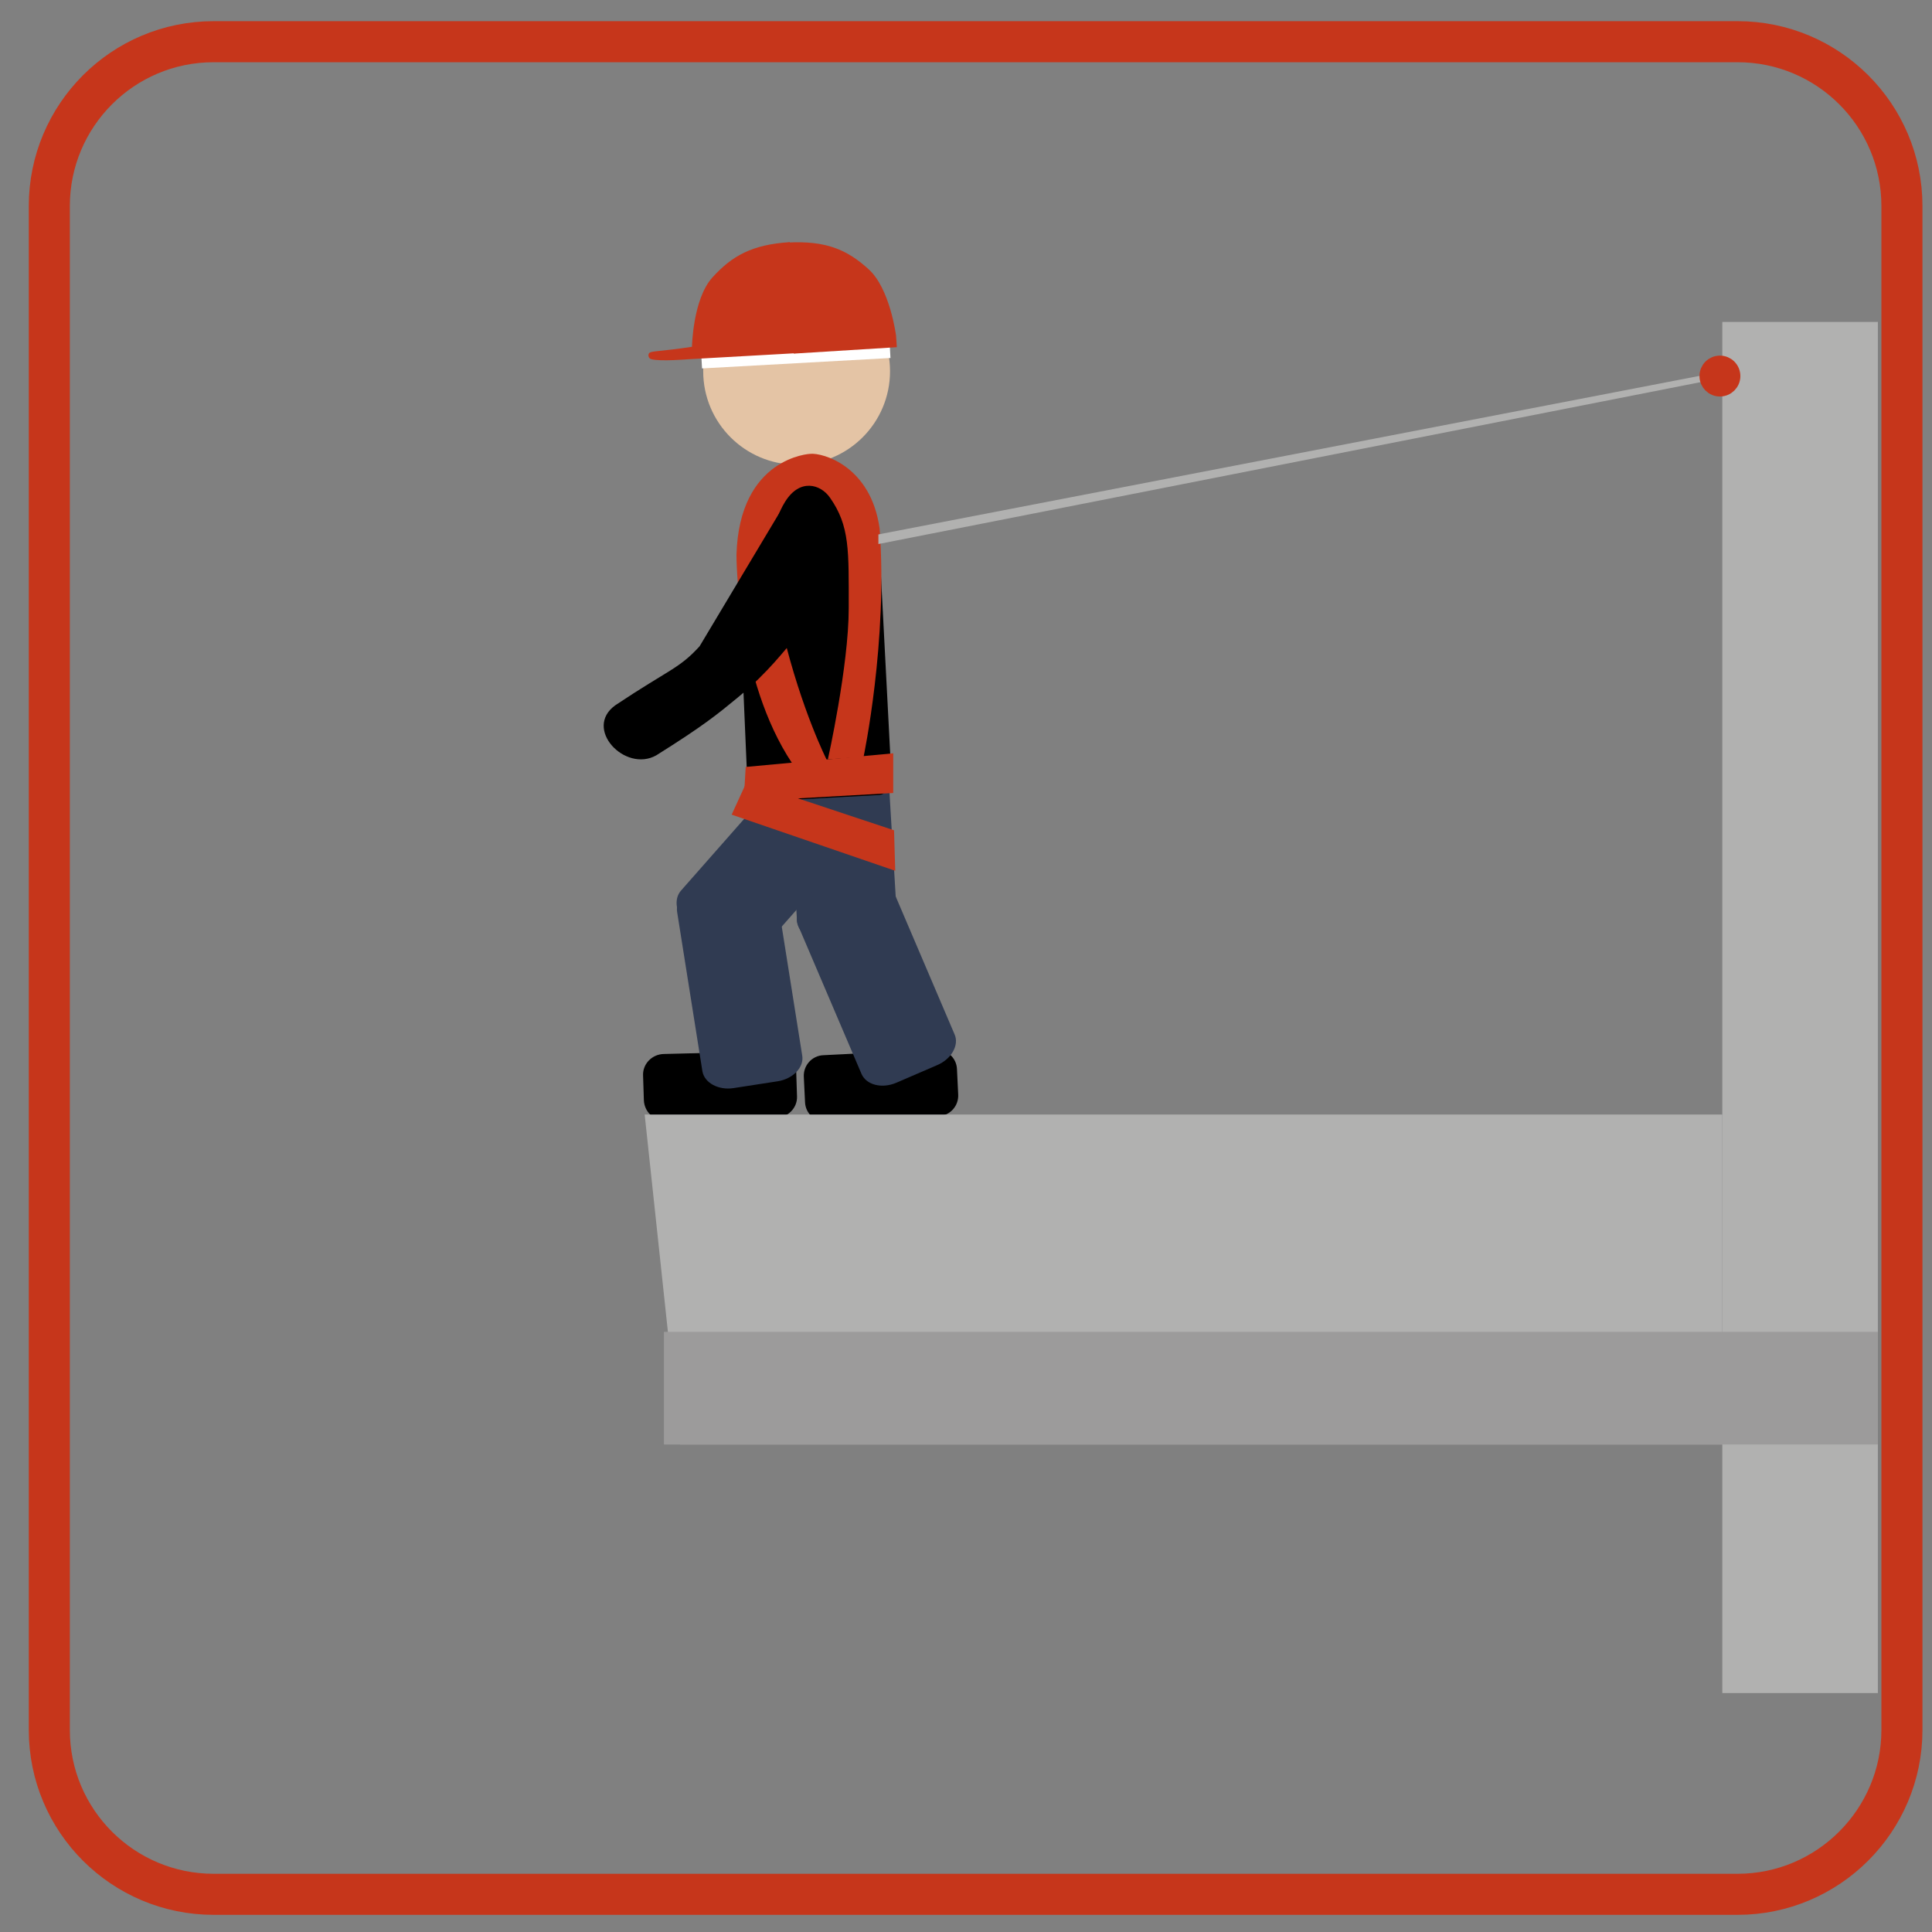 <?xml version="1.0" encoding="utf-8"?>
<!-- Generator: Adobe Illustrator 26.5.0, SVG Export Plug-In . SVG Version: 6.00 Build 0)  -->
<svg version="1.1" id="Ebene_1" xmlns="http://www.w3.org/2000/svg" xmlns:xlink="http://www.w3.org/1999/xlink" x="0px" y="0px"
	 viewBox="0 0 481.9 481.9" style="enable-background:new 0 0 481.9 481.9;" xml:space="preserve">
<rect x="0" y="0" width="481.9" height="481.9" fill="#808080" stroke="none"/>
<path style="fill:none;stroke:#C6361B;stroke-width:10.241;stroke-miterlimit:10;" d="M433.4,472.5H53.3c-22.6,0-41-18.3-41-41
	V51.4c0-22.6,18.3-41,41-41h380.1c22.6,0,41,18.3,41,41v380.1C474.4,454.1,456,472.5,433.4,472.5z"/>
<g>
	<g>
		<path d="M200.8,274.9c0.1,2.9,2.6,5.1,5.5,4.9l27.8-1.4c2.9-0.1,5.1-2.6,4.9-5.5l-0.3-6.2c-0.1-2.9-2.6-5.1-5.5-4.9l-27.8,1.4
			c-2.9,0.1-5.1,2.6-4.9,5.5L200.8,274.9z"/>
		<g>
			<path style="fill:#303B52;" d="M223.7,228.4c0.2,3-2.8,5.5-6.6,5.7l-11,0.6c-3.8,0.2-7.1-2-7.3-5l-2.4-40.1
				c-0.2-3,2.8-5.5,6.6-5.7l11-0.6c3.8-0.2,7.1,2,7.3,5L223.7,228.4z"/>
			<path style="fill:#303B52;" d="M238.1,258c1.2,2.7-0.8,6.2-4.4,7.7l-10.2,4.4c-3.6,1.5-7.4,0.5-8.6-2.2l-15.8-37
				c-1.2-2.7,0.8-6.2,4.4-7.7l10.2-4.4c3.6-1.5,7.4-0.5,8.6,2.2L238.1,258z"/>
		</g>
		<path d="M160.6,274.4c0.1,2.9,2.5,5.2,5.3,5.1l27.8-0.7c2.9-0.1,5.2-2.5,5.1-5.3l-0.2-6.2c-0.1-2.9-2.5-5.2-5.3-5.1l-27.8,0.7
			c-2.9,0.1-5.2,2.5-5.1,5.3L160.6,274.4z"/>
		<g>
			<path style="fill:#303B52;" d="M188.4,238.6c-2,2.2-5.9,2-8.7-0.6l-8.2-7.3c-2.9-2.5-3.6-6.4-1.6-8.6l26.6-30.2
				c2-2.2,5.9-2,8.7,0.6l8.2,7.3c2.9,2.5,3.6,6.4,1.6,8.6L188.4,238.6z"/>
			<path style="fill:#303B52;" d="M200.1,263.3c0.5,2.9-2.3,5.8-6.1,6.4l-11,1.7c-3.8,0.6-7.3-1.3-7.8-4.2l-6.3-39.7
				c-0.5-2.9,2.3-5.8,6.1-6.4l11-1.7c3.8-0.6,7.3,1.3,7.8,4.2L200.1,263.3z"/>
		</g>
		<circle style="fill:#E4C4A5;" cx="198.7" cy="92.6" r="23.3"/>
		<line style="fill:none;stroke:#FFFFFF;stroke-width:4;stroke-miterlimit:10;" x1="175" y1="89.9" x2="222" y2="87.3"/>
		<g>
			<path style="fill:#C6361B;" d="M197,60.4l1.5,27.7l-26.7,1.5c0,0-7.1,0.6-9.3,0c-0.9-0.2-0.9-1.3-0.5-1.6
				c0.7-0.5,2.7-0.3,10.6-1.5c1-0.2,0,0,0,0s0.2-11.9,5.1-17.3C182.6,63.8,187.6,61,197,60.4z"/>
			<path style="fill:#C6361B;" d="M196.5,60.5l1.5,27.7l25.7-1.6l-0.2-2.9c0,0-1.5-11.8-6.9-16.6C211.2,62.2,205.9,60,196.5,60.5z"
				/>
		</g>
		<path d="M222.3,192.9c0.2,2.9-1.2,5.3-3,5.4l-29.4,1.6c-1.8,0.1-3.4-2.2-3.5-5l-2.4-55.9c1.5-13.7,4.9-15.7,7.1-20.3l2.1-0.3
			l2-0.4c5.7,2.1,3.1,3.1,12.3-0.6l1.7,0l4.7,2.6c5.4,4.2,5.3,14.2,5.5,17.1L222.3,192.9z"/>
	</g>
	<polyline style="fill:#C6361B;" points="222.8,187.9 222.8,197.8 185.5,199.9 186,191.3 	"/>
	<polyline style="fill:#C6361B;" points="223,207.1 223.3,217.2 182.5,203.2 186.3,194.9 	"/>
	<path style="fill:#C6361B;" d="M215.4,188.8c0,0,6.1-29,4-57c-2.2-15.6-14.2-18.9-17.3-18.6c0,0-17.7,0.8-18.4,25.2
		c0,0-0.1,31,13.9,52c6.5,0,8.6-0.9,8.6-0.9s-6.2-12.2-10.9-31.6c-4.7-19.4-2.7-27.5,0.5-32.7c3.7-6,8.9-4.4,11.2-1.1
		c5,7.1,4.7,13.2,4.7,27.6c0,14.4-5.2,37.7-5.2,37.7L215.4,188.8z"/>
	<path d="M203.8,125.5c0,0,14.2,13.8-5.6,33.9c-2.3,2.4-6.3,8.1-14.2,14.6c-5.1,4.2-8.5,7-20.3,14.4c-7.8,4.4-18.3-6.7-10.2-12.5
		c13.5-9,15.9-9.1,21-14.7l20.1-33.6L203.8,125.5z"/>
</g>
<polygon style="fill:#B1B1B0;" points="169.6,360.3 429.6,360.3 429.6,278 160.8,278 "/>
<rect x="429.6" y="80.3" style="fill:#B1B1B0;" width="38.8" height="342"/>
<rect x="165.6" y="332.2" style="fill:#9C9B9B;" width="302.8" height="28.1"/>
<polygon style="fill:#B1B1B0;" points="219.1,135.7 427.3,94.7 427.3,93.1 219.1,133.3 "/>
<circle style="fill:#C6361B;stroke:#C6361B;stroke-width:4;stroke-miterlimit:10;" cx="429" cy="93.8" r="3.1"/>
</svg>
